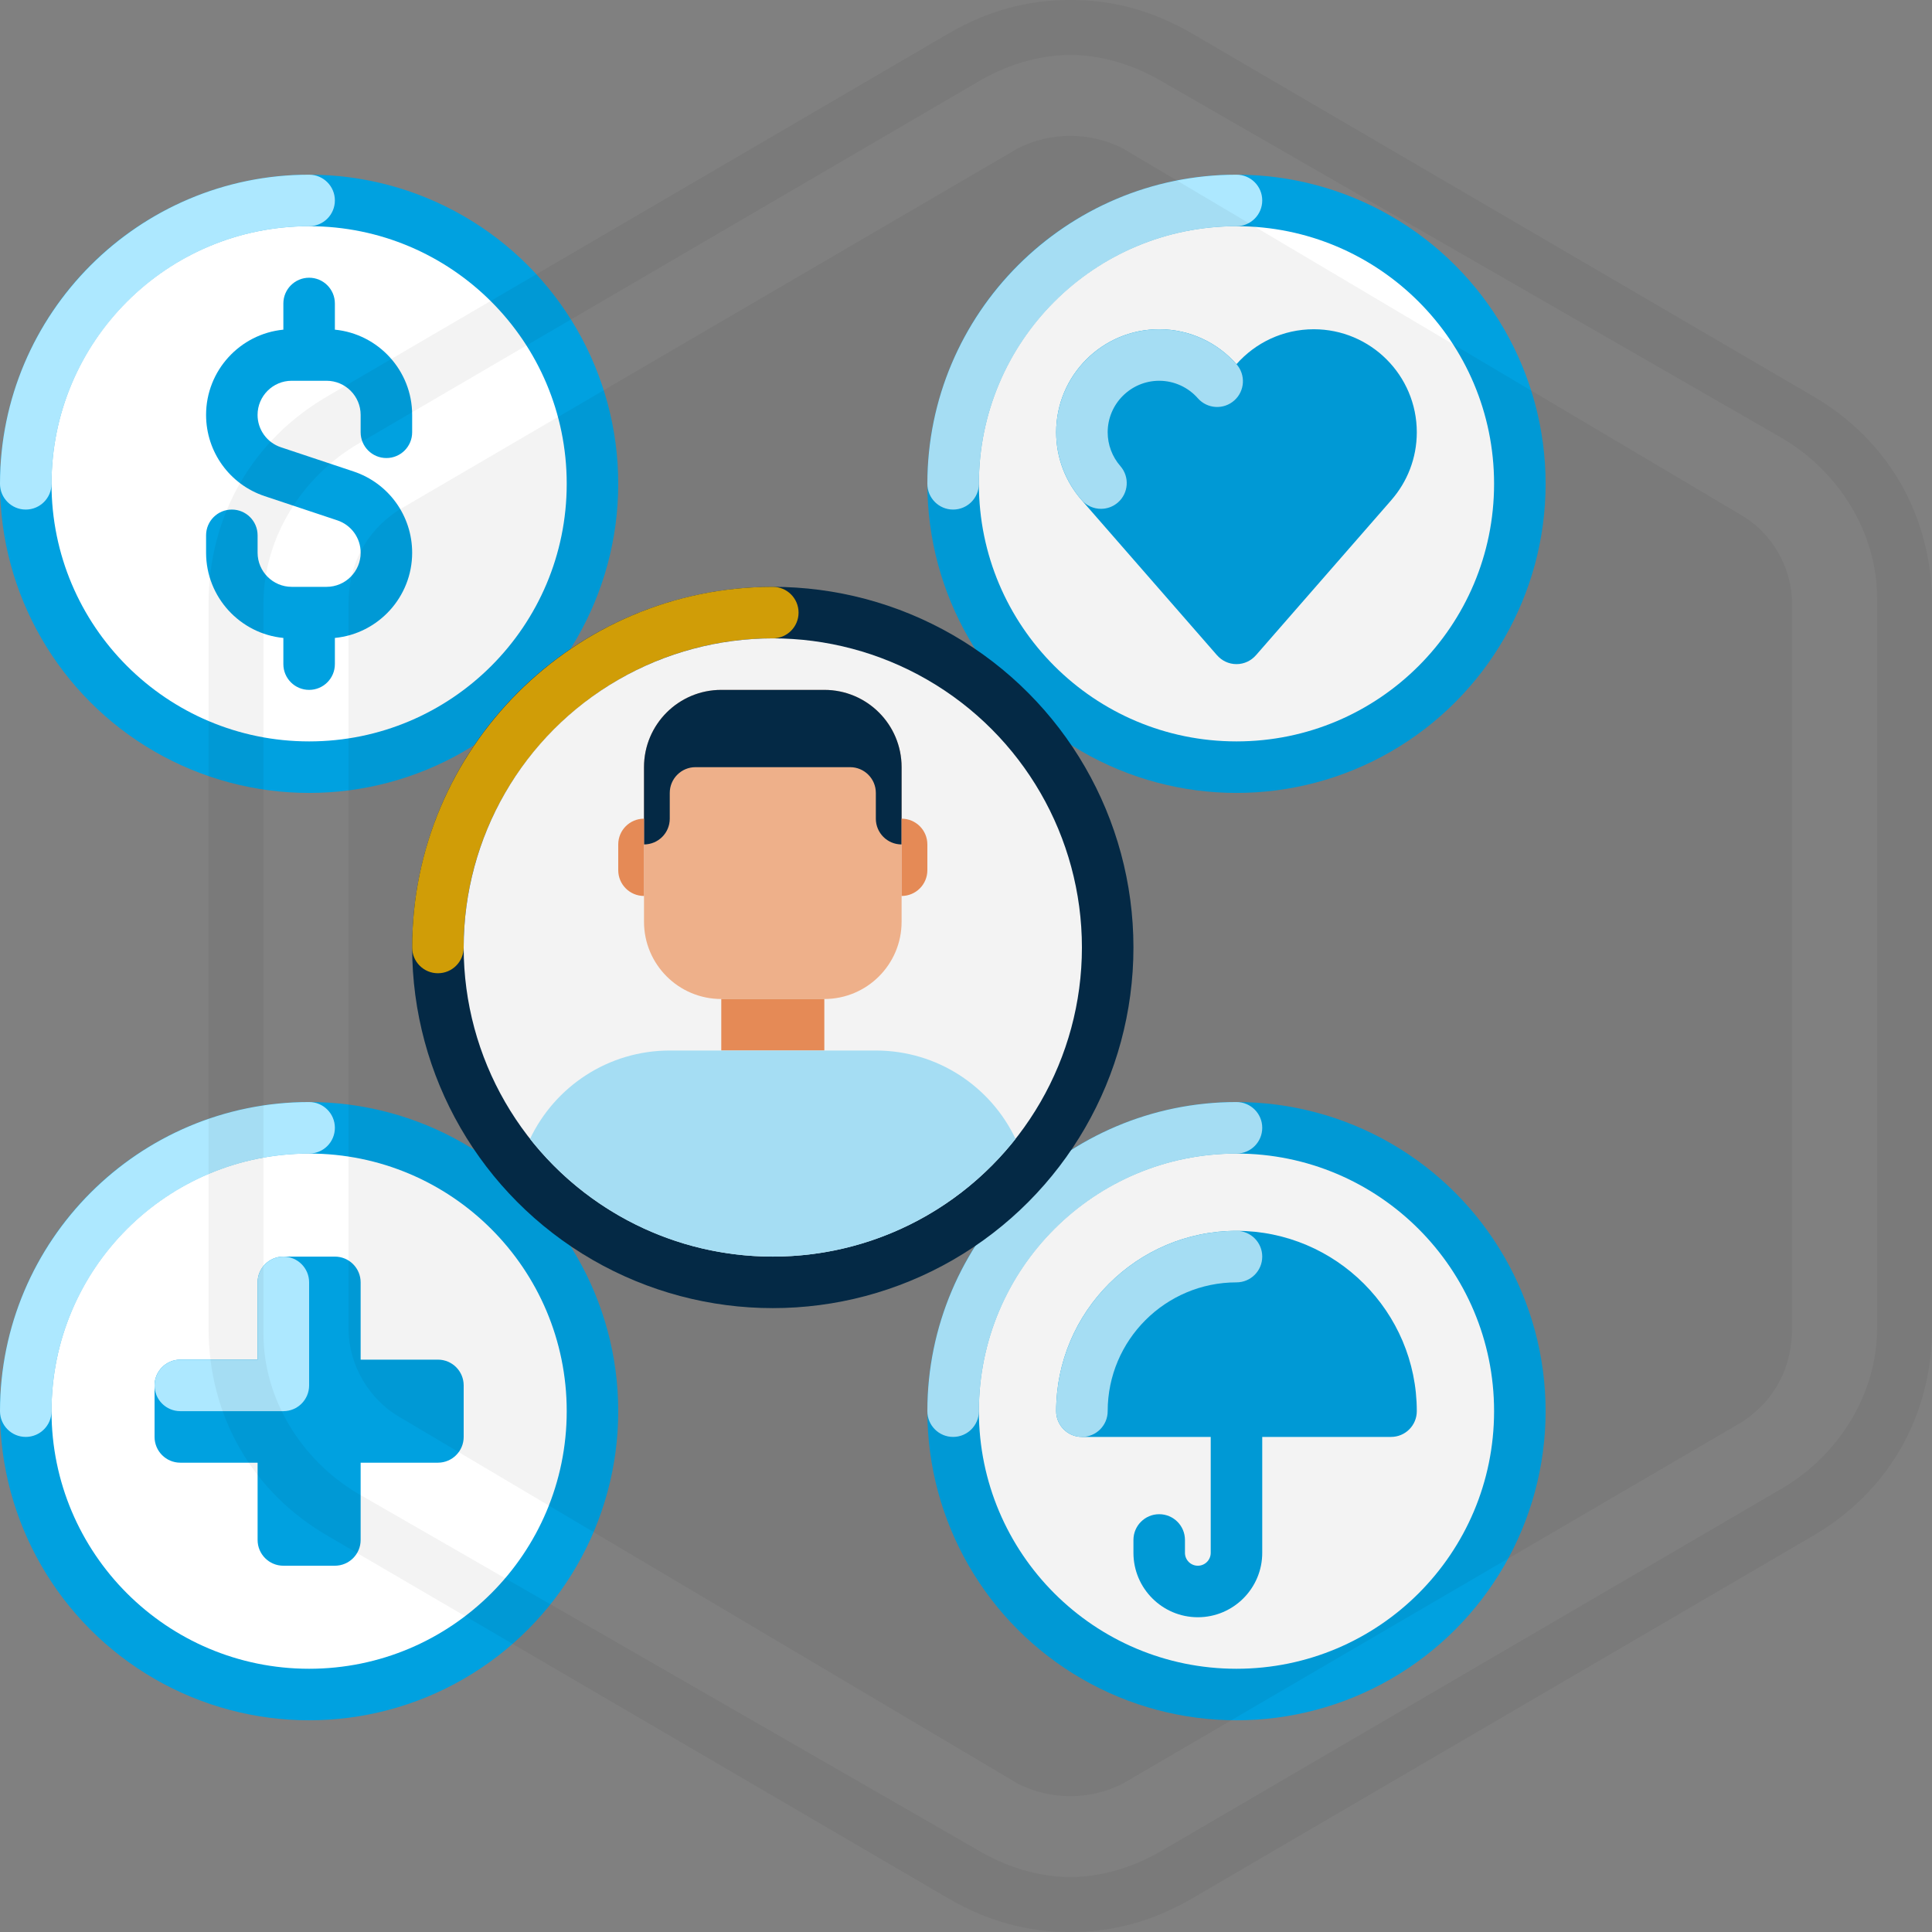<?xml version="1.0" encoding="UTF-8"?><svg id="b" xmlns="http://www.w3.org/2000/svg" viewBox="0 0 600 600"><rect x="0" y="0" width="600" height="600" fill="#808080" stroke="none"/><defs><style>.d{isolation:isolate;opacity:.05;}.d,.e,.f,.g,.h,.i,.j,.k{stroke-width:0px;}.e{fill:#fab991;}.f{fill:#f0915a;}.g{fill:#00a1e0;}.h{fill:#daa507;}.i{fill:#042b48;}.j{fill:#fff;}.k{fill:#ade8ff;}</style></defs><g id="c"><circle class="g" cx="96" cy="150.25" r="96"/><path class="k" d="M8,158.25c-4.42,0-8-3.58-8-8C0,97.32,43.06,54.25,96,54.25c4.42,0,8,3.58,8,8s-3.58,8-8,8c-44.11,0-80,35.89-80,80,0,4.42-3.58,8-8,8Z"/><circle class="j" cx="96" cy="150.25" r="80"/><circle class="g" cx="384" cy="150.25" r="96"/><path class="k" d="M296,158.25c-4.42,0-8-3.58-8-8,0-52.94,43.07-96,96-96,4.42,0,8,3.58,8,8s-3.58,8-8,8c-44.11,0-80,35.89-80,80,0,4.42-3.58,8-8,8Z"/><circle class="j" cx="384" cy="150.25" r="80"/><circle class="g" cx="96" cy="438.25" r="96"/><path class="k" d="M8,446.25c-4.42,0-8-3.58-8-8,0-52.93,43.06-96,96-96,4.42,0,8,3.58,8,8s-3.58,8-8,8c-44.11,0-80,35.89-80,80,0,4.42-3.58,8-8,8Z"/><circle class="j" cx="96" cy="438.25" r="80"/><circle class="g" cx="384" cy="438.25" r="96"/><path class="k" d="M296,446.25c-4.42,0-8-3.58-8-8,0-52.93,43.07-96,96-96,4.42,0,8,3.58,8,8s-3.58,8-8,8c-44.11,0-80,35.89-80,80,0,4.42-3.58,8-8,8Z"/><circle class="j" cx="384" cy="438.25" r="80"/><circle class="i" cx="240" cy="294.25" r="112"/><path class="h" d="M136,302.25c-4.42,0-8-3.58-8-8,0-61.76,50.24-112,112-112,4.42,0,8,3.58,8,8s-3.58,8-8,8c-52.93,0-96,43.07-96,96,0,4.42-3.58,8-8,8Z"/><circle class="j" cx="240" cy="294.25" r="96"/><path class="e" d="M256,310.25h-32c-13.26,0-24-10.74-24-24v-48c0-13.26,10.74-24,24-24h32c13.26,0,24,10.74,24,24v48c0,13.26-10.74,24-24,24Z"/><rect class="f" x="224" y="310.25" width="32" height="16"/><path class="k" d="M272,326.25h-64c-19.15,0-35.69,11.22-43.39,27.44,17.58,22.27,44.81,36.56,75.39,36.56s57.81-14.29,75.39-36.56c-7.7-16.22-24.23-27.44-43.39-27.44Z"/><path class="i" d="M256,214.25h-32c-13.26,0-24,10.74-24,24v24c4.42,0,8-3.58,8-8v-8c0-4.42,3.58-8,8-8h48c4.42,0,8,3.58,8,8v8c0,4.42,3.58,8,8,8v-24c0-13.26-10.74-24-24-24Z"/><path class="f" d="M280,278.25h0v-24h0c4.42,0,8,3.58,8,8v8c0,4.42-3.58,8-8,8Z"/><path class="f" d="M200,278.25h0v-24h0c-4.42,0-8,3.58-8,8v8c0,4.42,3.58,8,8,8Z"/><path class="g" d="M120,142.25c4.42,0,8-3.58,8-8v-5.4c0-13.79-10.55-25.16-24-26.47v-8.13c0-4.42-3.58-8-8-8s-8,3.58-8,8v8.13c-13.45,1.31-24,12.68-24,26.47,0,11.47,7.31,21.6,18.19,25.23l22.57,7.52c4.33,1.44,7.25,5.48,7.25,10.05,0,5.84-4.75,10.6-10.6,10.6h-10.81c-5.84,0-10.6-4.75-10.6-10.6v-5.4c0-4.42-3.58-8-8-8s-8,3.58-8,8v5.4c0,13.79,10.55,25.16,24,26.47v8.13c0,4.42,3.58,8,8,8s8-3.58,8-8v-8.13c13.45-1.31,24-12.68,24-26.47,0-11.47-7.31-21.6-18.19-25.23l-22.57-7.52c-4.33-1.44-7.25-5.48-7.25-10.05,0-5.84,4.75-10.6,10.6-10.6h10.81c5.84,0,10.6,4.75,10.6,10.6v5.4c0,4.42,3.58,8,8,8Z"/><path class="g" d="M440,134.25c0-17.67-14.33-32-32-32-9.56,0-18.14,4.2-24,10.85-5.86-6.65-14.44-10.85-24-10.85-17.67,0-32,14.33-32,32,0,8.05,2.98,15.41,7.89,21.03h-.01l42.09,48.23h.01c1.47,1.68,3.62,2.74,6.02,2.74s4.55-1.06,6.02-2.74h.01l42.09-48.23h-.01c4.91-5.62,7.89-12.98,7.89-21.03Z"/><path class="k" d="M341.92,158.02c-2.23,0-4.45-.93-6.03-2.74-5.09-5.83-7.89-13.3-7.89-21.03,0-17.65,14.36-32,32-32,9.17,0,17.92,3.95,24,10.85,2.92,3.31,2.61,8.37-.71,11.29-3.31,2.92-8.37,2.61-11.29-.71-3.04-3.45-7.42-5.43-12-5.43-8.82,0-16,7.18-16,16,0,3.86,1.4,7.59,3.95,10.51,2.9,3.33,2.56,8.38-.77,11.29-1.52,1.32-3.39,1.97-5.26,1.97Z"/><path class="g" d="M136,422.25h-24v-24c0-4.42-3.58-8-8-8h-16c-4.42,0-8,3.58-8,8v24h-24c-4.42,0-8,3.58-8,8v16c0,4.42,3.58,8,8,8h24v24c0,4.42,3.58,8,8,8h16c4.42,0,8-3.58,8-8v-24h24c4.42,0,8-3.58,8-8v-16c0-4.42-3.58-8-8-8Z"/><path class="k" d="M88,438.25h-32c-4.42,0-8-3.58-8-8s3.58-8,8-8h24v-24c0-4.42,3.58-8,8-8s8,3.58,8,8v32c0,4.42-3.58,8-8,8Z"/><path class="g" d="M384,382.25c-30.88,0-56,25.12-56,56,0,4.42,3.58,8,8,8h40v36c0,2.21-1.79,4-4,4s-4-1.79-4-4v-4c0-4.42-3.58-8-8-8s-8,3.58-8,8v4c0,11.03,8.97,20,20,20s20-8.97,20-20v-36h40c4.42,0,8-3.58,8-8,0-30.88-25.12-56-56-56Z"/><path class="k" d="M336,446.25c-4.42,0-8-3.58-8-8,0-30.88,25.12-56,56-56,4.42,0,8,3.58,8,8s-3.58,8-8,8c-22.06,0-40,17.94-40,40,0,4.42-3.58,8-8,8Z"/><path class="d" d="M541.19,160.23l-192.61-114.2c-10.23-5.11-22.16-5.11-32.39,0l-192.61,112.5c-10.23,6.82-15.34,17.05-15.34,28.98v225c0,11.93,6.82,22.16,15.34,27.27l192.61,114.2c10.23,5.11,22.16,5.11,32.39,0l192.61-112.5c10.23-6.82,15.34-17.05,15.34-28.98v-225c0-11.93-6.82-22.16-15.34-27.27Z"/><path class="d" d="M562.5,122.73L369.89,10.23c-11.93-6.82-23.86-10.23-37.5-10.23s-25.57,3.41-37.5,10.23L102.27,122.73c-23.86,13.64-37.5,37.5-37.5,64.77v225c0,27.27,13.64,51.14,37.5,64.77l192.61,112.5c11.93,6.82,23.86,10.23,37.5,10.23s25.57-3.41,37.5-10.23l192.61-112.5c23.86-13.64,37.5-37.5,37.5-64.77v-225c0-27.27-13.64-51.14-37.5-64.77ZM582.96,412.5c0,20.45-11.93,39.2-28.98,49.43l-192.61,112.5c-8.52,5.11-18.75,8.52-28.98,8.52s-20.45-3.41-28.98-8.52l-192.61-110.8c-17.05-10.23-28.98-28.98-28.98-49.43v-226.7c0-20.45,11.93-39.2,28.98-49.43L303.41,25.57c8.52-5.11,18.75-8.52,28.98-8.52s20.45,3.41,28.98,8.52l192.61,110.8c17.05,10.23,28.98,28.98,28.98,49.43v226.7Z"/></g></svg>